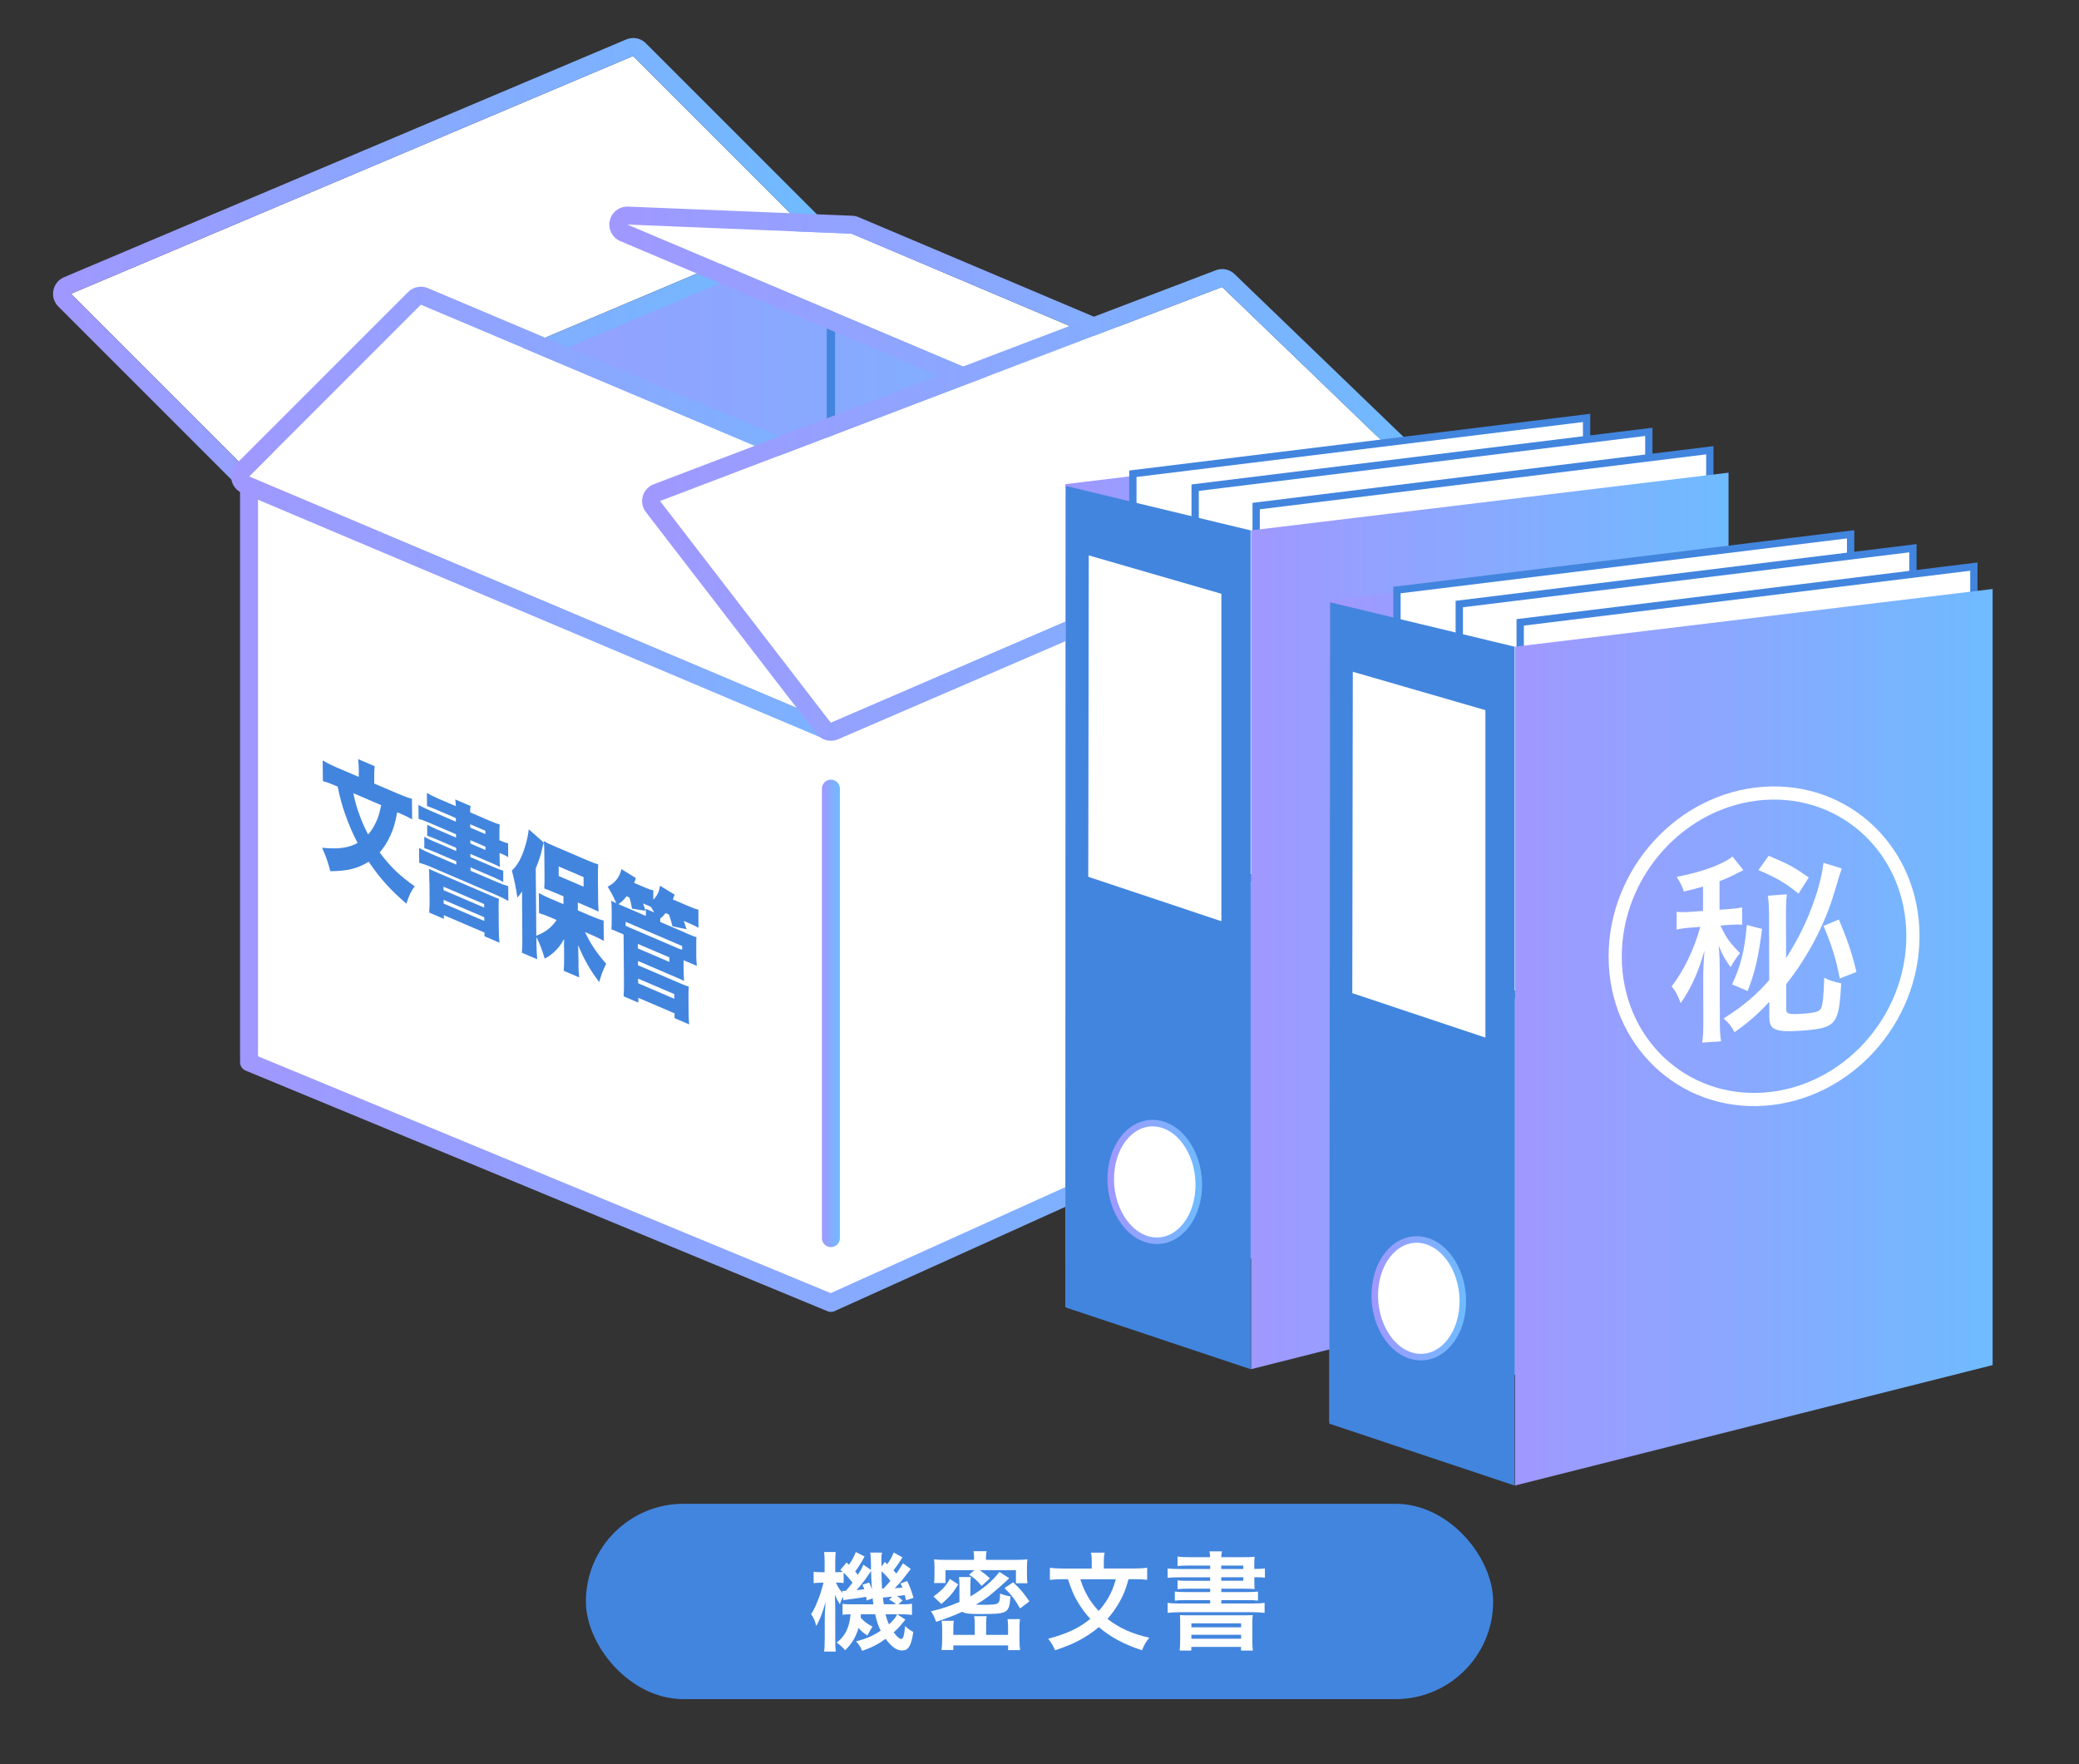<?xml version="1.0" encoding="UTF-8"?>
<svg id="_レイヤー_1" data-name="レイヤー 1" xmlns="http://www.w3.org/2000/svg" xmlns:xlink="http://www.w3.org/1999/xlink" viewBox="0 0 330 280">
  <rect x="0" y="0" width="330" height="280" fill="#333333" stroke="none"/>
  <defs>
    <style>
      .cls-1 {
        fill: url(#_名称未設定グラデーション_471-11);
      }

      .cls-2 {
        fill: url(#_名称未設定グラデーション_471-10);
      }

      .cls-3 {
        fill: url(#_名称未設定グラデーション_471-13);
      }

      .cls-4 {
        fill: #4285de;
      }

      .cls-5 {
        stroke: url(#_名称未設定グラデーション_471-4);
      }

      .cls-5, .cls-6 {
        stroke-width: 2.85px;
      }

      .cls-5, .cls-6, .cls-7, .cls-8 {
        stroke-linecap: round;
        stroke-linejoin: round;
      }

      .cls-5, .cls-9, .cls-10 {
        fill: none;
      }

      .cls-11 {
        fill: url(#_名称未設定グラデーション_471-6);
      }

      .cls-12 {
        fill: url(#_名称未設定グラデーション_471-5);
      }

      .cls-13 {
        fill: url(#_名称未設定グラデーション_471-3);
      }

      .cls-14 {
        fill: url(#_名称未設定グラデーション_471-8);
      }

      .cls-15 {
        fill: url(#_名称未設定グラデーション_471-7);
      }

      .cls-16, .cls-6, .cls-17, .cls-7, .cls-8 {
        fill: #fff;
      }

      .cls-6 {
        stroke: url(#_名称未設定グラデーション_471-2);
      }

      .cls-17 {
        stroke-width: 1.16px;
      }

      .cls-17, .cls-9 {
        stroke: #4285de;
      }

      .cls-17, .cls-9, .cls-10 {
        stroke-miterlimit: 10;
      }

      .cls-18 {
        fill: url(#_名称未設定グラデーション_471);
      }

      .cls-9 {
        stroke-width: 1.32px;
      }

      .cls-7 {
        stroke: url(#_名称未設定グラデーション_471-9);
      }

      .cls-7, .cls-8 {
        stroke-width: 1.04px;
      }

      .cls-8 {
        stroke: url(#_名称未設定グラデーション_471-12);
      }

      .cls-10 {
        stroke: #fff;
        stroke-width: 2.09px;
      }
    </style>
    <linearGradient id="_名称未設定グラデーション_471" data-name="名称未設定グラデーション 471" x1="39.53" y1="75.43" x2="224.26" y2="75.43" gradientUnits="userSpaceOnUse">
      <stop offset="0" stop-color="#a098ff"/>
      <stop offset="1" stop-color="#6fbbff"/>
    </linearGradient>
    <linearGradient id="_名称未設定グラデーション_471-2" data-name="名称未設定グラデーション 471" x1="38.1" y1="140.99" x2="225.68" y2="140.99" xlink:href="#_名称未設定グラデーション_471"/>
    <linearGradient id="_名称未設定グラデーション_471-3" data-name="名称未設定グラデーション 471" x1="8.42" y1="41.39" x2="130.61" y2="41.39" xlink:href="#_名称未設定グラデーション_471"/>
    <linearGradient id="_名称未設定グラデーション_471-4" data-name="名称未設定グラデーション 471" x1="130.47" y1="160.84" x2="133.31" y2="160.84" xlink:href="#_名称未設定グラデーション_471"/>
    <linearGradient id="_名称未設定グラデーション_471-5" data-name="名称未設定グラデーション 471" x1="36.68" y1="81.43" x2="161.65" y2="81.43" xlink:href="#_名称未設定グラデーション_471"/>
    <linearGradient id="_名称未設定グラデーション_471-6" data-name="名称未設定グラデーション 471" x1="96.72" y1="55.24" x2="227.24" y2="55.24" xlink:href="#_名称未設定グラデーション_471"/>
    <linearGradient id="_名称未設定グラデーション_471-7" data-name="名称未設定グラデーション 471" x1="101.92" y1="80.14" x2="227.23" y2="80.14" xlink:href="#_名称未設定グラデーション_471"/>
    <linearGradient id="_名称未設定グラデーション_471-8" data-name="名称未設定グラデーション 471" x1="169.1" y1="137.41" x2="244.9" y2="137.41" xlink:href="#_名称未設定グラデーション_471"/>
    <linearGradient id="_名称未設定グラデーション_471-9" data-name="名称未設定グラデーション 471" x1="175.79" y1="187.59" x2="190.8" y2="187.59" xlink:href="#_名称未設定グラデーション_471"/>
    <linearGradient id="_名称未設定グラデーション_471-10" data-name="名称未設定グラデーション 471" x1="198.58" y1="146.16" x2="274.37" y2="146.16" xlink:href="#_名称未設定グラデーション_471"/>
    <linearGradient id="_名称未設定グラデーション_471-11" data-name="名称未設定グラデーション 471" x1="211.02" y1="155.87" x2="286.81" y2="155.87" xlink:href="#_名称未設定グラデーション_471"/>
    <linearGradient id="_名称未設定グラデーション_471-12" data-name="名称未設定グラデーション 471" x1="217.7" y1="206.05" x2="232.72" y2="206.05" xlink:href="#_名称未設定グラデーション_471"/>
    <linearGradient id="_名称未設定グラデーション_471-13" data-name="名称未設定グラデーション 471" x1="240.49" y1="164.63" x2="316.29" y2="164.63" xlink:href="#_名称未設定グラデーション_471"/>
  </defs>
  <g>
    <g>
      <polygon class="cls-18" points="224.26 75.19 131.89 35.64 39.53 75.19 131.89 115.22 224.26 75.19"/>
      <polygon class="cls-6" points="224.26 165.06 224.26 75.19 131.89 115.22 39.53 75.19 39.53 168.6 131.89 206.79 224.26 165.06"/>
      <g>
        <polygon class="cls-16" points="127.76 36.16 100.49 8.89 11.27 46.63 38.54 73.9 127.76 36.16"/>
        <path class="cls-13" d="M100.49,8.89l27.27,27.27-89.22,37.74-27.27-27.27L100.49,8.89M100.49,6.04c-.37,0-.75.07-1.11.23L10.16,44c-.87.37-1.5,1.15-1.69,2.08-.18.93.11,1.89.78,2.56l27.27,27.27c.55.55,1.27.83,2.02.83.37,0,.75-.07,1.11-.23l89.22-37.74c.87-.37,1.5-1.15,1.69-2.08.18-.93-.11-1.89-.78-2.56l-27.27-27.27c-.55-.55-1.27-.83-2.02-.83h0Z"/>
      </g>
      <line class="cls-5" x1="131.89" y1="125.17" x2="131.89" y2="196.51"/>
      <line class="cls-9" x1="131.89" y1="45.55" x2="131.89" y2="106.06"/>
      <g>
        <polygon class="cls-16" points="66.8 48.36 39.53 75.63 131.53 114.49 158.8 87.22 66.8 48.36"/>
        <path class="cls-12" d="M66.8,48.36l92,38.86-27.27,27.27-92-38.86,27.27-27.27M66.8,45.51c-.74,0-1.47.29-2.01.83l-27.27,27.27c-.67.67-.96,1.63-.78,2.56.18.93.81,1.71,1.69,2.08l92,38.86c.36.15.73.22,1.11.22.74,0,1.47-.29,2.02-.83l27.27-27.27c.67-.67.96-1.63.78-2.56-.18-.93-.81-1.71-1.69-2.08l-92-38.86c-.36-.15-.73-.22-1.11-.22h0Z"/>
      </g>
      <g>
        <polygon class="cls-16" points="99.57 35.64 135.16 37.09 224.39 74.83 188.79 73.38 99.57 35.64"/>
        <path class="cls-11" d="M99.57,35.64l35.6,1.45,89.22,37.74-35.59-1.45-89.22-37.74M99.57,32.79c-1.33,0-2.49.92-2.78,2.23-.3,1.34.4,2.71,1.67,3.25l89.22,37.74c.32.13.65.21.99.22l35.59,1.45s.08,0,.12,0c1.33,0,2.49-.92,2.78-2.23.3-1.34-.4-2.71-1.67-3.25l-89.22-37.74c-.32-.13-.65-.21-.99-.22l-35.6-1.45s-.08,0-.12,0h0Z"/>
      </g>
      <g>
        <polygon class="cls-16" points="131.88 114.72 104.77 79.52 193.99 45.55 224.39 74.83 131.88 114.72"/>
        <path class="cls-15" d="M193.99,45.55l30.39,29.28-92.5,39.89-27.11-35.2,89.22-33.96M193.99,42.71c-.34,0-.68.06-1.01.19l-89.22,33.96c-.84.32-1.48,1.02-1.73,1.89-.25.87-.07,1.8.48,2.51l27.11,35.2c.55.72,1.39,1.11,2.26,1.11.38,0,.76-.08,1.13-.23l92.5-39.89c.88-.38,1.5-1.17,1.67-2.11s-.14-1.9-.83-2.56l-30.39-29.28c-.54-.52-1.25-.8-1.98-.8h0Z"/>
      </g>
    </g>
    <g>
      <path class="cls-4" d="M63.06,128.89c-.35,1.77-.57,2.55-1.07,3.67-.49,1.09-1.02,1.92-1.73,2.73,1.68,2.26,3.18,3.7,5.57,5.38-.63.84-.93,1.52-1.32,2.76-2.65-2.3-4.2-4.03-5.99-6.67-1.7,1.08-3.37,1.5-6.09,1.51-.35-1.37-.67-2.33-1.31-3.72,2.64.25,4.19.03,5.64-.76-.8-1.54-1.41-2.96-1.96-4.52-.51-1.48-.75-2.32-1.21-4.43l-.31-.13c-.73-.31-1.42-.57-2.03-.74l-.03-3.27c.63.37,1.24.68,2.09,1.05l3.64,1.56v-1.35c-.02-.53-.05-1.01-.11-1.48l2.64,1.13c-.06.42-.08.85-.08,1.38v1.37s3.88,1.66,3.88,1.66c.86.37,1.48.59,2.11.76l.03,3.27c-.61-.35-1.22-.65-2.02-.99l-.35-.15ZM56.08,125.89c.33,1.51.55,2.3,1.05,3.63.44,1.18.81,1.99,1.3,2.92.48-.53.84-1.09,1.19-1.83.42-.85.57-1.36.89-2.82l-4.43-1.9Z"/>
      <path class="cls-4" d="M72.38,129.85l-3.07-1.32c-.72-.31-1.1-.45-1.53-.59l-.02-2.09c.49.29,1.12.61,1.82.91l2.78,1.19c-.02-.45-.04-.6-.1-1.07l2.44,1.05c-.06.33-.07.52-.08,1l3.07,1.32c.7.3,1.16.48,1.63.6-.04.38-.05.78-.05,1.64v.87s.17.07.17.07c.52.22.79.32,1.21.43l.02,2.18c-.35-.21-.66-.37-1.28-.63l-.09-.04v.68c.01.84.03,1.21.06,1.56-.38-.21-.89-.44-1.5-.71l-3.19-1.37v.51s3.58,1.53,3.58,1.53c.79.34,1.19.49,1.63.62v1.8c-.47-.27-.87-.46-1.62-.79l-3.57-1.53v.53s4.16,1.78,4.16,1.78c.76.33,1.28.51,1.82.67l.02,2.35c-.61-.35-1.22-.65-1.82-.91l-10.51-4.51c-.61-.26-1.22-.48-1.82-.65l-.02-2.35c.52.29,1.1.58,1.82.89l4.09,1.76v-.53s-3.43-1.47-3.43-1.47c-.76-.33-1.18-.48-1.65-.62v-1.8c.46.27.86.46,1.64.79l3.42,1.47v-.51s-3.07-1.32-3.07-1.32c-.67-.29-1.15-.47-1.53-.59v-1.75c.41.23.8.41,1.51.72l3.07,1.32v-.53s-4.13-1.77-4.13-1.77c-.73-.31-1.25-.52-1.82-.67l-.02-2.22c.5.28,1.07.56,1.82.89l4.12,1.77v-.53ZM68.15,140.02c-.01-1.25-.03-1.63-.06-2.13.37.2.57.28,1.47.67l8.13,3.49c.93.4,1.18.5,1.5.6-.04.47-.05,1.01-.04,2.09l.02,2.56c0,1.08.05,1.83.11,2.32l-2.38-1.02v-.59s-6.45-2.76-6.45-2.76v.59s-2.32-1-2.32-1c.04-.66.07-1.32.06-2.21l-.02-2.6ZM70.4,141.28l6.45,2.76v-.55s-6.45-2.76-6.45-2.76v.55ZM70.42,143.41l6.45,2.76v-.59s-6.45-2.76-6.45-2.76v.59ZM77.04,132.38v-.53s-2.4-1.03-2.4-1.03v.53s2.4,1.03,2.4,1.03ZM74.66,133.88l2.4,1.03v-.53s-2.4-1.03-2.4-1.03v.53Z"/>
      <path class="cls-4" d="M92.86,147.94c.9,1.9,1.9,3.38,3.36,5.02-.55,1.13-.73,1.58-1.1,2.92-1.48-1.96-2.4-3.58-3.35-5.86.02.47.04,1.58.05,2.17v1.06c.01.59.05,1.2.12,1.88l-2.46-1.05c.05-.73.07-1.15.06-1.81v-1.63c-.01-.06-.01-.08-.02-.53,0-.11.01-.48.02-1.09-.55.98-.93,1.47-1.61,2.11-.54.46-.92.74-1.47,1.01-.47-1.55-.73-2.23-1.31-3.4v1.04c.02.89.05,1.6.12,2.47l-2.43-1.04c.07-.92.08-1.4.07-2.39l-.04-5.24c0-.11,0-1.03,0-1.22q0-.57,0-.88c-.29.45-.45.65-.75.98-.26-1.77-.45-2.66-.87-4.29.92-.85,1.6-2.09,2.14-3.96.28-.93.47-1.88.54-2.59l2.38,2.11c-.09.28-.13.45-.27,1.04-.22.98-.53,1.96-1,3.05l.09,10.69c1.4-.52,2.44-1.33,3.22-2.49l-.99-.43c-.61-.26-1.25-.49-1.8-.67l-.03-3.19c.52.29,1.06.56,1.8.88l2.11.9v-1.25s-1.58-.67-1.58-.67c-.58-.25-1.12-.46-1.47-.57.04-.64.05-1.22.04-2.15l-.03-3.38c0-.82-.03-1.36-.08-2.01.43.27.84.47,1.7.83l5.22,2.24c.73.31,1.24.51,1.71.63-.04.68-.05,1.01-.04,2.17l.03,3.21c0,.95.03,1.46.08,2.14-.09-.06-.15-.09-.18-.1l-.34-.14-.9-.41-1.88-.81v1.25s2.27.97,2.27.97c.58.25,1.25.5,1.82.65l.03,3.23c-.61-.35-1.24-.66-1.74-.87l-1.25-.54ZM88.69,139.04l3.94,1.69v-1.52s-3.95-1.69-3.95-1.69v1.52Z"/>
      <path class="cls-4" d="M108.81,148.07c1.01.43,1.31.54,1.74.68-.03.32-.04.55-.03,1.31v1.8c.02.68.04,1.02.09,1.44l-2.11-.9v1.58c.02.76.04,1.23.07,1.71-.32-.16-.64-.32-1.01-.47l-6.29-2.7v.68s6.96,2.98,6.96,2.98c.47.2.76.31,1.1.41-.04.51-.05,1.03-.05,1.58l.02,2.49c0,.68.04,1.32.09,1.93l-2.32-1v-.76s-5.75-2.46-5.75-2.46v.76s-2.33-1-2.33-1c.05-.78.06-1.47.05-2.57l-.06-7.25-1.94-.83c.04-.4.06-.78.05-1.37v-1.75c-.02-.74-.04-1.04-.07-1.41.26.15.43.23.8.4l-.14-.33c-.31-.7-.62-1.3-1.22-2.29,1.18-.61,1.87-1.47,2.18-2.79l2.3,1.43c-.13.34-.18.47-.28.76l1.62.69c.72.31,1.07.44,1.42.48v1.5c.68-.73.91-1.26,1.07-2.22l2.31,1.41q-.13.38-.28.76l2.4,1.03c.89.38,1.15.47,1.65.6l.02,2.89c-.43-.27-.8-.45-1.53-.76l-.81-.35c.23.65.28.79.45,1.33l-2.24-.48c-.17-.71-.28-1.05-.56-1.86l-.53-.23c-.32.41-.48.57-.85.88v.53s4.02,1.72,4.02,1.72ZM99.45,142.26c-.47.6-.71.83-1.28,1.24.11.05.29.12.55.24l3.8,1.63v-.3c0-.38,0-.59-.04-.84l1.37.59c-.28-.48-.31-.55-.51-.87-.2-.11-.29-.15-.44-.21l-.82-.35c.17.49.23.67.37,1.17l-2.13-.35c-.14-.78-.22-1.08-.41-1.76l-.46-.2ZM108.28,150.15l-8.97-3.85v.63c.25.13.37.18.63.29l7.47,3.2c.38.16.52.22.87.33v-.61ZM101.25,150.53l5,2.14v-.72s-5-2.14-5-2.14v.72ZM101.3,156.06l5.73,2.46v-.74s-5.74-2.46-5.74-2.46v.74Z"/>
    </g>
  </g>
  <g>
    <polygon class="cls-14" points="169.1 207.13 244.9 188.02 244.9 67.68 169.1 76.84 169.1 207.13"/>
    <polygon class="cls-17" points="251.84 129.34 179.82 138.2 179.82 75.19 251.84 66.33 251.84 129.34"/>
    <polygon class="cls-17" points="261.72 131.55 189.71 140.41 189.71 77.4 261.72 68.54 261.72 131.55"/>
    <path class="cls-4" d="M169.22,77.13l-.12,130.36,29.41,9.82V84.18s-29.3-7.05-29.3-7.05Z"/>
    <path class="cls-16" d="M172.82,88.15l-.08,51.01,21.13,7.05v-51.97s-21.04-6.09-21.04-6.09Z"/>
    <path class="cls-7" d="M190.17,189.71c-.69,5.02-4.33,8.14-8.13,6.97-3.8-1.17-6.31-6.19-5.62-11.21.69-5.02,4.33-8.14,8.13-6.97,3.8,1.17,6.31,6.19,5.62,11.21Z"/>
    <polygon class="cls-17" points="271.4 134.47 199.39 143.33 199.39 80.32 271.4 71.46 271.4 134.47"/>
    <polygon class="cls-2" points="198.58 217.31 274.37 198.19 274.37 75.02 198.58 84.18 198.58 217.31"/>
    <g>
      <path class="cls-16" d="M228.4,122.24c-.96.29-1.51.42-3.05.79-.22-.75-.4-1.14-1.12-2.33,3.83-.72,7.34-1.98,8.85-3.23l1.73,2.16c-.28.15-.4.22-.74.37-1.08.58-1.79.89-3.05,1.39v4.53s1.31-.09,1.31-.09c1.11-.08,1.67-.15,2.28-.29v2.76c-.67-.05-1.23-.04-2.37.04l-1.08.08c.93,1.99,1.46,2.69,3.1,4.38-.71.91-1.05,1.44-1.48,2.23-.96-1.33-1.27-1.91-1.89-3.42.13,1.35.16,2.65.16,4.11l.02,7.42c0,1.97.04,2.63.19,3.66l-2.99.21c.15-1.03.18-1.95.18-3.69l-.02-6.34c0-1.2.05-2.73.2-4.58-1.01,3.5-2.02,5.79-3.78,8.35-.44-1.21-.78-1.91-1.43-2.66,2-2.62,3.54-5.86,4.55-9.45l-1.48.11c-.86.06-1.48.14-2.28.32v-2.82c.77.07,1.32.06,2.37-.01l1.82-.13v-3.87ZM241.6,141.69c0,.76.43.89,2.66.73,1.88-.13,2.53-.31,2.84-.8.31-.53.46-2.06.54-4.92.9.48,1.67.71,2.69.89-.35,6.65-.79,7.13-6.43,7.53-2.19.16-3.33.08-4.11-.28-.65-.3-.87-.86-.87-2.09v-2.22c-1.85,2-3.42,3.35-5.52,4.83-.5-.95-.84-1.4-1.73-2.19,2.99-1.86,5.24-3.76,7.24-6.09l-.03-10.36c0-1.36-.07-2.21-.19-3.03l3.03-.22c-.12.77-.15,1.47-.15,3.09l.02,7.04c2.34-3.72,3.75-6.77,4.98-10.72.49-1.65.83-3.23.95-4.41l2.9.9c-.21.59-.55,1.62-1.13,3.66-1.56,5.25-4.24,10.35-7.68,14.69v3.99ZM237.77,128.96c-.58,4.54-1.09,6.8-2.29,9.86l-2.47-1.06c1.41-3.02,1.96-5.24,2.35-9.42l2.41.62ZM238.83,117.35c3.09,1.3,3.89,1.72,6.37,3.45l-1.63,2.56c-1.95-1.6-3.62-2.6-6.37-3.73l1.63-2.27ZM249.97,127.46c1.46,3.48,2.05,5.28,2.8,8.33l-2.65,1.04c-.59-3.03-1.25-5.21-2.58-8.34l2.44-1.03Z"/>
      <path class="cls-10" d="M261.72,130.03c.03,13.4-10.52,25.02-23.57,25.95-13.05.93-23.66-9.18-23.69-22.58-.03-13.4,10.52-25.02,23.57-25.95,13.05-.93,23.66,9.18,23.69,22.58Z"/>
    </g>
  </g>
  <g>
    <polygon class="cls-1" points="211.02 225.6 286.81 206.48 286.81 86.15 211.02 95.31 211.02 225.6"/>
    <polygon class="cls-17" points="293.75 147.81 221.74 156.66 221.74 93.65 293.75 84.8 293.75 147.81"/>
    <polygon class="cls-17" points="303.64 150.02 231.63 158.88 231.63 95.87 303.64 87.01 303.64 150.02"/>
    <path class="cls-4" d="M211.13,95.6l-.12,130.36,29.41,9.82V102.64s-29.3-7.05-29.3-7.05Z"/>
    <path class="cls-16" d="M214.73,106.62l-.08,51.01,21.13,7.05v-51.97s-21.04-6.09-21.04-6.09Z"/>
    <path class="cls-8" d="M232.08,208.18c-.69,5.02-4.33,8.14-8.13,6.97-3.8-1.17-6.31-6.19-5.62-11.21.69-5.02,4.33-8.14,8.13-6.97,3.8,1.17,6.31,6.19,5.62,11.21Z"/>
    <polygon class="cls-17" points="313.31 152.94 241.3 161.79 241.3 98.78 313.31 89.93 313.31 152.94"/>
    <polygon class="cls-3" points="240.49 235.77 316.29 216.66 316.29 93.48 240.49 102.64 240.49 235.77"/>
    <g>
      <path class="cls-16" d="M270.32,140.71c-.96.29-1.51.42-3.05.79-.22-.75-.4-1.14-1.12-2.33,3.83-.72,7.34-1.98,8.85-3.23l1.73,2.16c-.28.15-.4.22-.74.37-1.08.58-1.79.89-3.05,1.39v4.53s1.31-.09,1.31-.09c1.11-.08,1.67-.15,2.28-.29v2.76c-.67-.05-1.23-.04-2.37.04l-1.08.08c.93,1.99,1.46,2.69,3.1,4.38-.71.91-1.05,1.44-1.48,2.23-.96-1.33-1.27-1.91-1.89-3.42.13,1.35.16,2.65.16,4.11l.02,7.42c0,1.97.04,2.63.19,3.66l-2.99.21c.15-1.03.18-1.95.18-3.69l-.02-6.34c0-1.2.05-2.73.2-4.58-1.01,3.5-2.02,5.79-3.78,8.35-.44-1.21-.78-1.91-1.43-2.66,2-2.62,3.54-5.86,4.55-9.45l-1.48.11c-.86.06-1.48.14-2.28.32v-2.82c.77.07,1.32.06,2.37-.01l1.82-.13v-3.87ZM283.52,160.16c0,.76.43.89,2.66.73,1.88-.13,2.53-.31,2.84-.8.31-.53.46-2.06.54-4.92.9.48,1.67.71,2.69.89-.35,6.65-.79,7.13-6.43,7.53-2.19.16-3.33.08-4.11-.28-.65-.3-.87-.86-.87-2.09v-2.22c-1.85,2-3.42,3.35-5.52,4.83-.5-.95-.84-1.4-1.73-2.19,2.99-1.86,5.24-3.76,7.24-6.09l-.03-10.36c0-1.36-.07-2.21-.19-3.03l3.03-.22c-.12.77-.15,1.47-.15,3.09l.02,7.04c2.34-3.72,3.75-6.77,4.98-10.72.49-1.65.83-3.23.95-4.41l2.9.9c-.21.59-.55,1.62-1.13,3.66-1.56,5.25-4.24,10.35-7.68,14.69v3.99ZM279.69,147.43c-.58,4.54-1.09,6.8-2.29,9.86l-2.47-1.06c1.41-3.02,1.96-5.24,2.35-9.42l2.41.62ZM280.74,135.82c3.09,1.3,3.89,1.72,6.37,3.45l-1.63,2.56c-1.95-1.6-3.62-2.6-6.37-3.73l1.63-2.27ZM291.88,145.93c1.46,3.48,2.05,5.28,2.8,8.33l-2.65,1.04c-.59-3.03-1.25-5.21-2.58-8.34l2.44-1.03Z"/>
      <path class="cls-10" d="M303.64,148.5c.03,13.4-10.52,25.02-23.57,25.95s-23.66-9.18-23.69-22.58c-.03-13.4,10.52-25.02,23.57-25.95,13.05-.93,23.66,9.18,23.69,22.58Z"/>
    </g>
  </g>
  <rect class="cls-4" x="93" y="238.67" width="144.01" height="31.01" rx="15.51" ry="15.51"/>
  <g>
    <path class="cls-16" d="M143.26,247.13c-.54.9-.78,1.26-1.44,2.09.2.22.24.27.46.53.36-.49.51-.75,1.05-1.63l1.24.9q-.36.44-1.19,1.53c-.46.58-.83,1-1.36,1.53.51-.03.7-.05,1.22-.1-.1-.27-.15-.37-.31-.66l1.07-.39c.43.88.61,1.34,1,2.67l-1.19.39c-.08-.37-.12-.49-.19-.82-.34.05-.75.1-1.24.15.39.25.43.27.88.7l-.65.61h.37c1.02,0,1.33-.02,1.78-.1v1.78c-.51-.07-1.12-.1-1.78-.1h-.58l1.31.83c-.66.87-1.14,1.39-1.85,2.04.49.68.94,1.05,1.19,1.05.31,0,.46-.48.63-2.06.41.43.82.71,1.29.94-.19,1.24-.37,1.9-.7,2.4-.24.37-.58.54-1.1.54-.85,0-1.63-.56-2.6-1.84-1.22.87-2.19,1.38-3.72,1.9-.29-.65-.46-.94-.97-1.51,1.53-.37,2.62-.83,3.91-1.68-.39-.8-.6-1.41-.87-2.62h-2.26c-.02.27-.02.34-.05.54.56.63,1,.95,1.89,1.43-.22.31-.32.48-.46.75q-.24.42-.36.65c-.56-.34-1-.71-1.41-1.19-.44,1.48-1,2.4-2.11,3.54-.48-.54-.68-.73-1.36-1.22,1.34-1,2.04-2.4,2.21-4.49-.63.02-.93.03-1.27.07v-1.72c.41.05.68.07,1.39.07h3.5c-.07-.49-.09-.63-.12-.95l-.95.34c-.03-.29-.05-.39-.07-.58-.44.07-.73.12-1.19.19-1.31.17-2.19.29-2.43.34l-.07-.53c-.25.49-.36.75-.49,1.19-.32-.51-.56-.97-.8-1.56.03.48.07,1.48.07,2.07v4.9c0,1.05.02,1.65.08,2.09h-1.85c.07-.48.1-1.21.1-2.09v-2.99c0-.77.03-1.38.14-2.8-.51,1.78-.95,2.91-1.48,3.81-.2-.78-.46-1.39-.82-1.87.46-.73.73-1.27,1.27-2.7.17-.44.31-.85.7-2.29h-.41c-.42,0-.85.03-1.16.07v-1.82c.29.07.54.08,1.16.08h.58v-1.41c0-.82-.02-1.34-.08-1.79h1.84c-.05.41-.07.87-.07,1.77v1.43h.31c.36,0,.66-.02.87-.03-.12-.12-.19-.17-.37-.34l.99-1.17.37.36c.53-.75.82-1.29,1.09-2.02l1.39.7c-.54,1.02-.87,1.55-1.48,2.38.17.2.24.29.41.53.46-.7.58-.88.88-1.6l1.21.82v-.8c-.02-1.17-.03-1.43-.12-1.94h1.87c-.08.32-.1.61-.1,1.14,0,.05,0,.27.02.54v.53l.53-.73c.2.19.32.31.37.36.46-.61.76-1.17,1.04-1.85l1.39.76ZM133.91,251.25c-.43-.05-.61-.07-.97-.07h-.24c.25.63.53,1.05,1.04,1.67l-.05-.37c.12.02.19.02.25.02h.31c.58-.66.77-.9,1.07-1.31-.51-.66-.87-1.07-1.41-1.58v1.65ZM137.97,251.18c.24.53.32.73.44,1.12-.1-1.43-.14-2.21-.14-2.97-.2.29-.26.37-.37.54-.63.95-1.38,1.9-1.94,2.5q.66-.05,1.24-.14c-.12-.27-.15-.37-.31-.71l1.07-.34ZM139.92,249.38q.02,1.55.08,2.75h.24q.66-.7,1.09-1.22c-.44-.59-.85-1.04-1.41-1.53ZM141.62,253.41c-.15.02-.25.03-.32.03q-.29.05-.73.08s-.19.02-.42.03c.03.39.05.44.14,1.07h1.9c-.37-.37-.59-.51-1.07-.73l.51-.49ZM140.57,256.21c.14.63.26.97.54,1.6.8-.75,1.04-1.04,1.29-1.6h-1.84Z"/>
    <path class="cls-16" d="M160.19,250.48q-.24.22-.53.51c-.53.51-1.78,1.6-2.48,2.16-.76.61-1.31.97-2.28,1.53.37.02.73.02,1.09.02,2.67,0,2.72-.03,2.75-1.79.61.25.94.34,1.65.46-.2,2.69-.39,2.8-4.73,2.8-1.87,0-2.45-.07-2.92-.36-1.09.51-2.53,1.07-4.15,1.6-.32-.88-.46-1.16-.82-1.67,1.56-.36,2.99-.82,4.52-1.48v-2.72c0-.53-.02-.85-.08-1.24h1.89c-.05.37-.07.68-.07,1.21v1.87c1.95-1.14,3.55-2.48,4.61-3.89l1.55.99ZM148.17,253.39c1.36-1,1.92-1.6,2.6-2.79l1.33.87c-.83,1.36-1.39,2.01-2.67,3.11l-1.26-1.19ZM154.61,247.27c0-.41-.02-.68-.08-1.07h2.07c-.07.36-.1.65-.1,1.05v.32h4.76c.85,0,1.26-.02,1.82-.08-.05.37-.07.66-.07,1.17v1.34c0,.58.02.92.07,1.28h-1.82v-2.07h-5.73c.61.43,1,.75,1.61,1.29l-1.33,1.21c-.78-.92-1.22-1.31-1.99-1.79l.85-.71h-4.59v2.04h-1.82c.05-.36.07-.7.07-1.33v-1.27c0-.44-.02-.75-.07-1.16.63.07.99.08,1.84.08h4.5v-.31ZM154.71,257.77c0-.59-.02-.92-.08-1.26h1.99c-.07.32-.09.65-.09,1.29v1.68h3.48v-1.24c0-.51-.02-.83-.08-1.26h1.97c-.07.41-.08.78-.08,1.43v1.82c0,.68.03,1.19.1,1.67h-1.9v-.75h-8.7v.73h-1.87c.07-.49.1-.99.1-1.67v-1.8c0-.51-.02-.82-.09-1.17h1.94c-.05.27-.08.65-.08,1.14v1.1h3.4v-1.72ZM161.92,255.28c-.83-1.44-1.36-2.14-2.48-3.23l1.38-.92c1.26,1.21,1.5,1.5,2.58,3.03l-1.48,1.12Z"/>
    <path class="cls-16" d="M179.13,250.65c-.44,1.58-.71,2.28-1.33,3.42-.58,1.07-1.21,1.95-2.01,2.87,1.87,1.46,3.91,2.38,6.65,2.99-.56.66-.8,1.07-1.17,1.99-2.89-.95-4.96-2.06-6.85-3.67-.97.82-2.12,1.58-3.33,2.21-1.04.53-2.01.92-3.62,1.46-.31-.73-.59-1.21-1.09-1.82,3.04-.83,4.93-1.72,6.68-3.16-.82-.9-1.43-1.73-2.01-2.72-.65-1.1-.95-1.84-1.53-3.57h-.8c-.8,0-1.46.03-2.07.1v-1.92c.65.08,1.22.12,2.12.12h4.52v-1.21c0-.51-.03-.92-.12-1.31h2.16c-.08.39-.12.8-.12,1.29v1.22h4.74c.92,0,1.51-.03,2.14-.12v1.92c-.61-.07-1.19-.1-2.07-.1h-.9ZM171.48,250.65c.42,1.29.7,1.9,1.29,2.91.53.85.99,1.45,1.63,2.12.59-.66,1.09-1.34,1.55-2.14.51-.92.76-1.51,1.17-2.89h-5.64Z"/>
    <path class="cls-16" d="M192.08,248.48h-3.5c-.76,0-1.22.02-1.67.07v-1.5c.49.07,1.07.1,1.87.1h3.3c-.02-.44-.03-.54-.1-.93h1.99c-.08.34-.1.48-.12.93h3.42c.85,0,1.39-.02,1.87-.07-.03.31-.05.65-.05,1.44v.49h.14c.71,0,1.09-.02,1.55-.08v1.48c-.41-.07-.83-.08-1.6-.08h-.08v.66c0,.53.02,1,.05,1.21-.49-.03-1-.05-1.77-.05h-3.52v.53h4.05c.87,0,1.29-.02,1.77-.07v1.43c-.51-.07-.97-.08-1.77-.08h-4.05v.54h4.91c.87,0,1.46-.03,1.96-.1v1.58c-.58-.07-1.24-.1-1.96-.1h-11.46c-.75,0-1.38.03-1.97.1v-1.58c.49.07,1.14.1,1.97.1h4.78v-.54h-3.84c-.8,0-1.28.02-1.77.08v-1.43c.49.05.92.07,1.77.07h3.84v-.53h-3.5c-.76,0-1.21.02-1.68.07v-1.39c.46.05.9.07,1.68.07h3.5v-.56h-4.79c-.87,0-1.38.02-1.96.08v-1.48c.53.05,1.11.08,1.96.08h4.79v-.54ZM187.34,258.01c0-.97-.02-1.26-.05-1.67.42.03.68.03,1.8.03h7.94c1.14,0,1.43,0,1.82-.03-.05.36-.07.75-.07,1.67v2.19c0,.88.03,1.38.1,1.77h-1.89v-.58h-7.89v.58h-1.85c.05-.49.08-1,.08-1.75v-2.21ZM189.11,258.28h7.89v-.63h-7.89v.63ZM189.11,260.09h7.89v-.63h-7.89v.63ZM197.35,248.48h-3.5v.54h3.5v-.54ZM193.85,250.33v.56h3.5v-.56h-3.5Z"/>
  </g>
</svg>